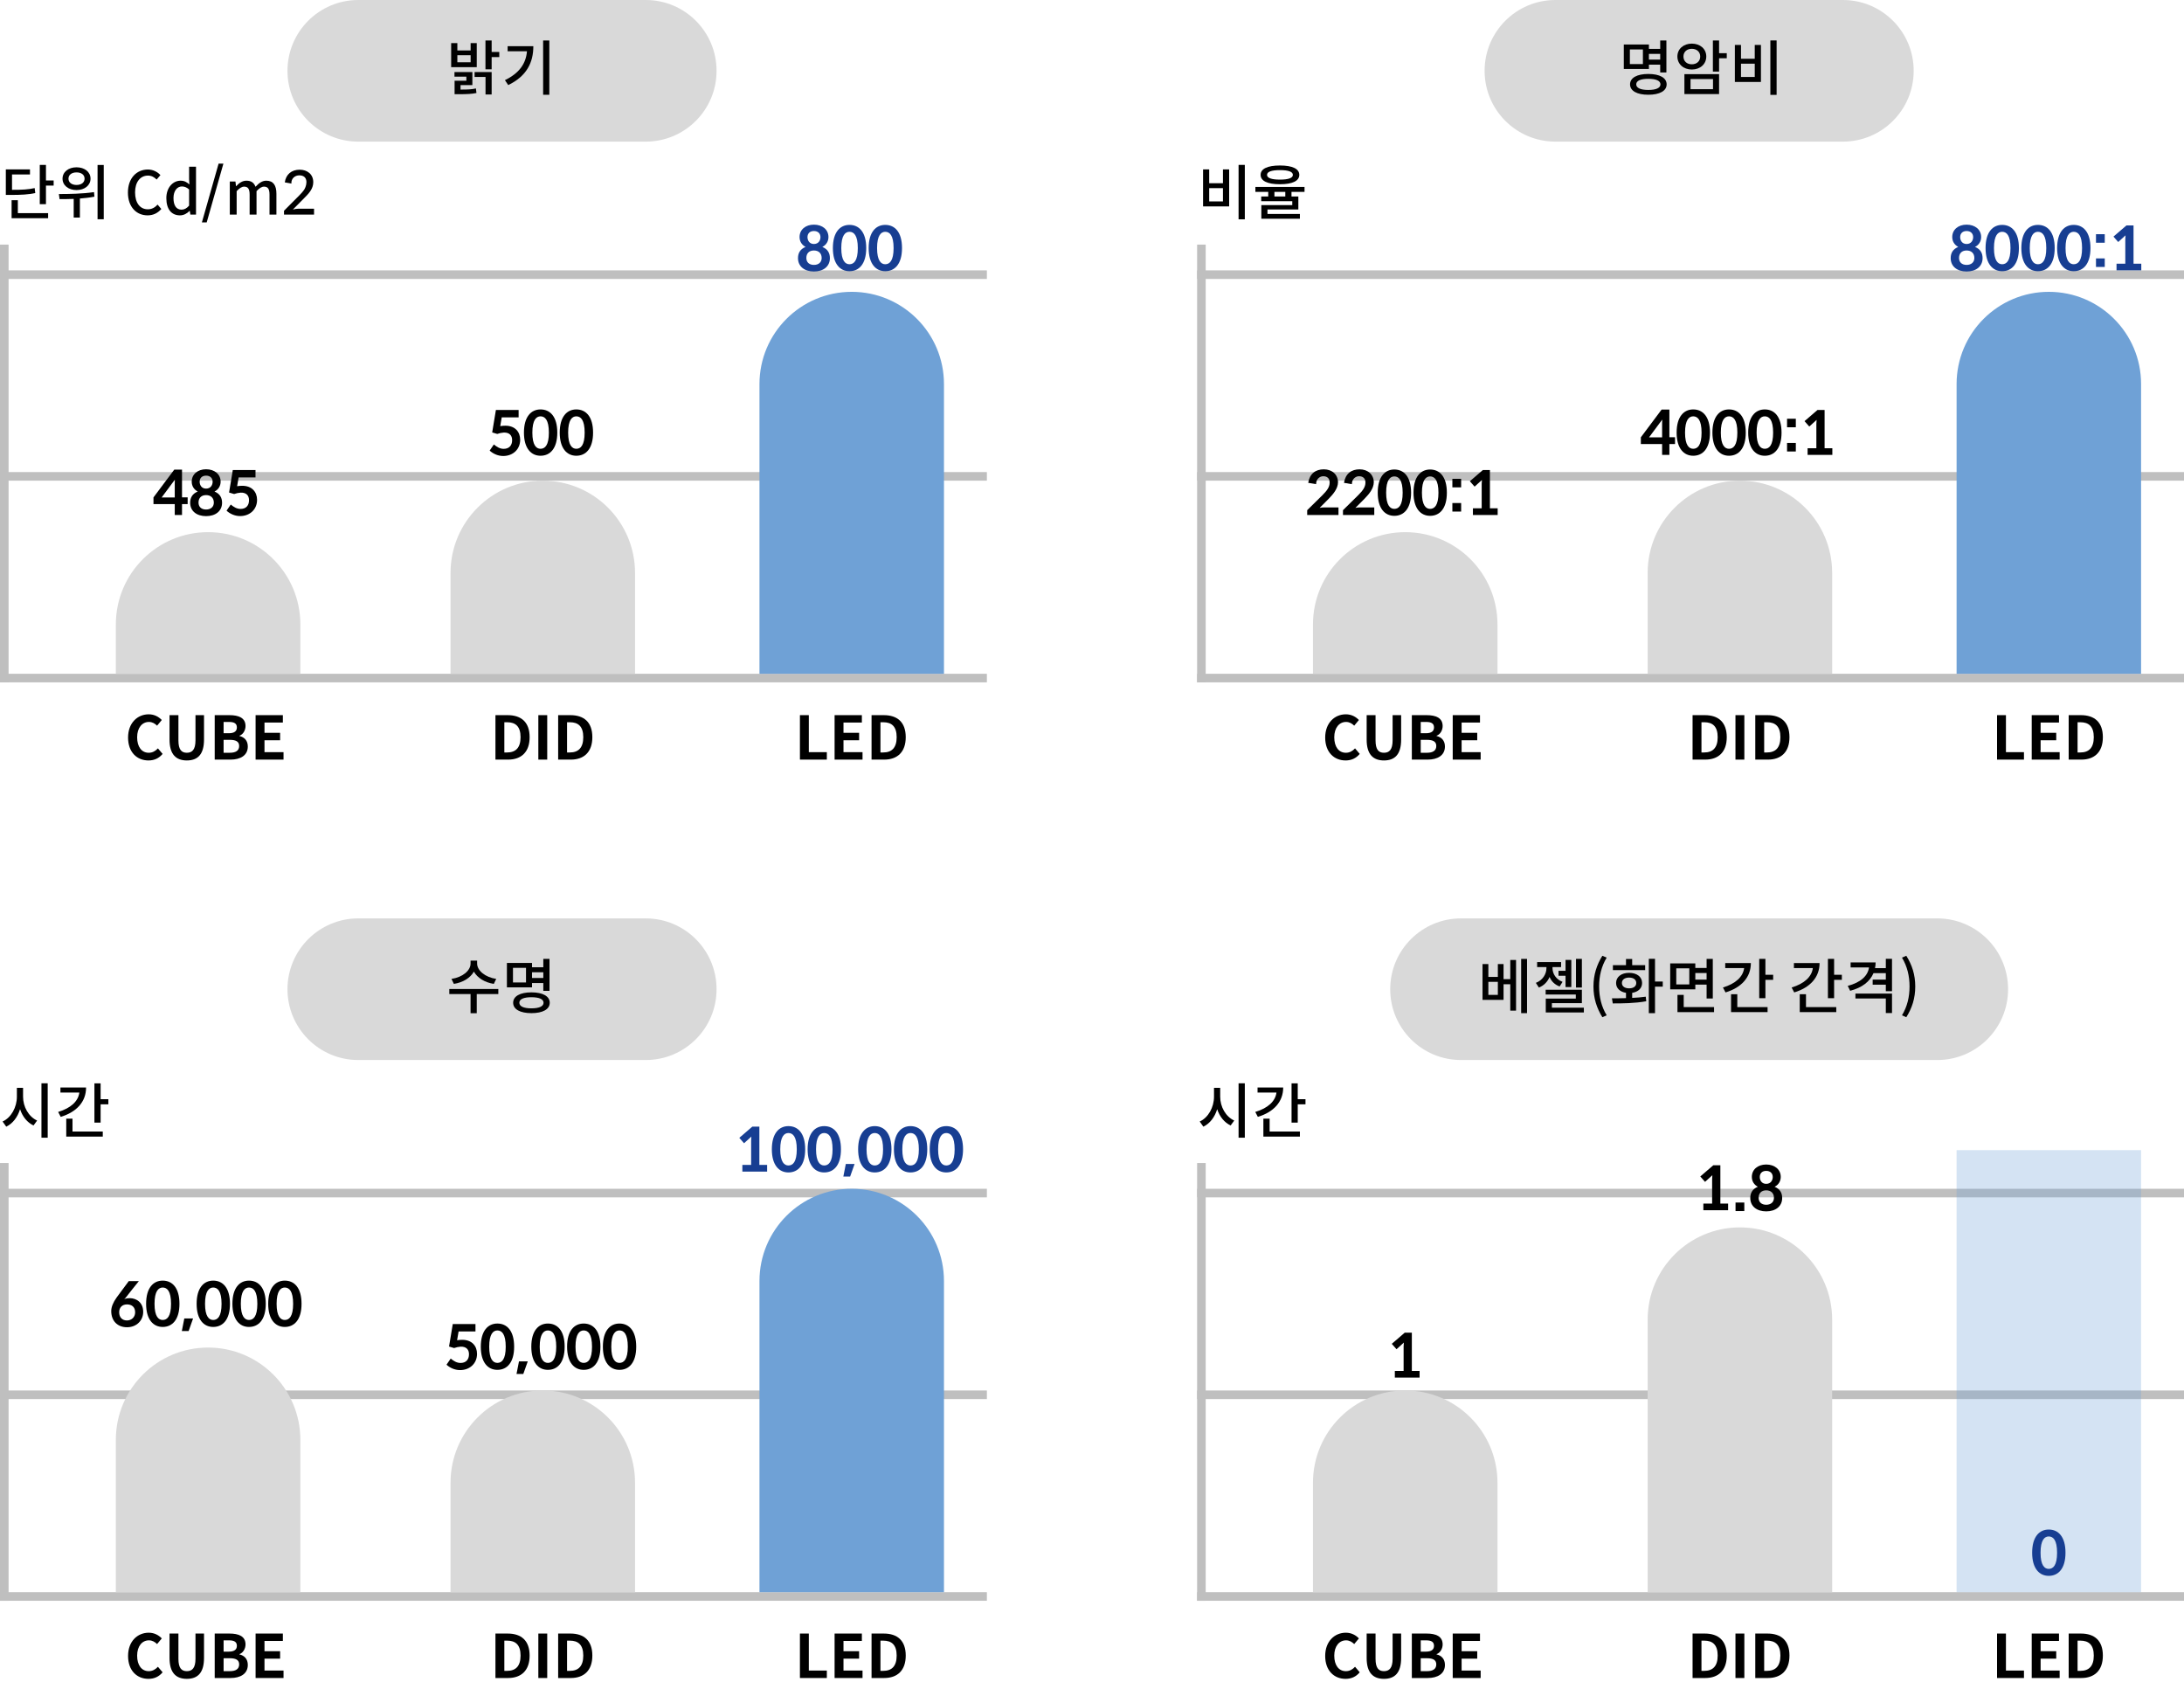<svg width="509" height="392" viewBox="0 0 509 392" fill="none" xmlns="http://www.w3.org/2000/svg">
<path d="M67 16.5C67 7.387 74.387 0 83.5 0H150.5C159.613 0 167 7.387 167 16.5V16.5C167 25.613 159.613 33 150.5 33H83.5C74.387 33 67 25.613 67 16.5V16.5Z" fill="#D9D9D9"/>
<path d="M67 230.5C67 221.387 74.387 214 83.5 214H150.5C159.613 214 167 221.387 167 230.5V230.5C167 239.613 159.613 247 150.5 247H83.5C74.387 247 67 239.613 67 230.5V230.5Z" fill="#D9D9D9"/>
<path d="M346 16.5C346 7.387 353.387 0 362.5 0H429.5C438.613 0 446 7.387 446 16.5V16.5C446 25.613 438.613 33 429.5 33H362.5C353.387 33 346 25.613 346 16.5V16.5Z" fill="#D9D9D9"/>
<path d="M324 230.5C324 221.387 331.387 214 340.5 214H451.5C460.613 214 468 221.387 468 230.5V230.5C468 239.613 460.613 247 451.5 247H340.5C331.387 247 324 239.613 324 230.5V230.5Z" fill="#D9D9D9"/>
<path d="M116.362 13.3V12.11H114.584V9.436H113.142V16.156H114.584V13.3H116.362ZM111.112 15.652V10.038H109.684V11.76H106.59V10.038H105.148V15.652H111.112ZM109.684 12.866V14.504H106.59V12.866H109.684ZM107.332 20.874V19.824H110.09V16.786H105.918V17.864H108.69V18.816H105.946V21.952H106.73C108.956 21.952 109.922 21.896 111.042 21.672L110.916 20.608C109.908 20.832 109.082 20.874 107.332 20.874ZM110.608 16.786V17.934H113.156V22.022H114.584V16.786H110.608Z" fill="black"/>
<path d="M128.023 9.436H126.581V22.078H128.023V9.436ZM124.299 10.766H118.307V11.942H122.815C122.577 14.854 120.995 17.066 117.677 18.676L118.447 19.824C122.787 17.724 124.299 14.532 124.299 10.766Z" fill="black"/>
<path d="M115.088 229.26L115.648 228.098C113.1 227.72 111.196 226.166 111.196 224.514V223.842H109.67V224.514C109.67 226.18 107.794 227.72 105.218 228.098L105.778 229.26C107.92 228.924 109.6 227.874 110.44 226.404C111.28 227.86 112.946 228.924 115.088 229.26ZM116.138 231.626V230.45H104.714V231.626H109.67V236.092H111.112V231.626H116.138Z" fill="black"/>
<path d="M123.991 230.072V229.064H126.623V230.884H128.065V223.436H126.623V225.382H123.991V224.374H118.139V230.072H123.991ZM122.591 225.522V228.924H119.553V225.522H122.591ZM123.991 226.558H126.623V227.888H123.991V226.558ZM123.851 231.234C121.219 231.234 119.595 232.13 119.595 233.656C119.595 235.182 121.219 236.078 123.851 236.078C126.497 236.078 128.121 235.182 128.121 233.656C128.121 232.13 126.497 231.234 123.851 231.234ZM123.851 234.958C122.045 234.958 121.037 234.496 121.037 233.656C121.037 232.816 122.045 232.368 123.851 232.368C125.657 232.368 126.679 232.816 126.679 233.656C126.679 234.496 125.657 234.958 123.851 234.958Z" fill="black"/>
<path d="M384.294 16.072V15.064H386.926V16.884H388.368V9.436H386.926V11.382H384.294V10.374H378.442V16.072H384.294ZM382.894 11.522V14.924H379.856V11.522H382.894ZM384.294 12.558H386.926V13.888H384.294V12.558ZM384.154 17.234C381.522 17.234 379.898 18.13 379.898 19.656C379.898 21.182 381.522 22.078 384.154 22.078C386.8 22.078 388.424 21.182 388.424 19.656C388.424 18.13 386.8 17.234 384.154 17.234ZM384.154 20.958C382.348 20.958 381.34 20.496 381.34 19.656C381.34 18.816 382.348 18.368 384.154 18.368C385.96 18.368 386.982 18.816 386.982 19.656C386.982 20.496 385.96 20.958 384.154 20.958Z" fill="black"/>
<path d="M402.437 13.58V12.39H400.645V9.436H399.203V16.688H400.645V13.58H402.437ZM397.663 13.16C397.663 11.396 396.235 10.164 394.289 10.164C392.371 10.164 390.929 11.396 390.929 13.16C390.929 14.952 392.371 16.198 394.289 16.198C396.235 16.198 397.663 14.952 397.663 13.16ZM392.343 13.16C392.343 12.082 393.155 11.368 394.289 11.368C395.423 11.368 396.249 12.082 396.249 13.16C396.249 14.28 395.423 14.98 394.289 14.98C393.155 14.98 392.343 14.28 392.343 13.16ZM392.567 17.276V21.924H400.645V17.276H392.567ZM393.995 20.776V18.424H399.231V20.776H393.995Z" fill="black"/>
<path d="M414.055 9.422H412.599V22.106H414.055V9.422ZM405.753 10.472H404.325V19.096H410.401V10.472H408.959V13.692H405.753V10.472ZM405.753 17.934V14.84H408.959V17.934H405.753Z" fill="black"/>
<path d="M355.89 223.436H354.518V236.078H355.89V223.436ZM351.984 223.688V228.154H350.416V224.64H349.086V227.636H346.874V224.64H345.516V232.984H350.416V229.344H351.984V235.49H353.328V223.688H351.984ZM349.086 228.784V231.822H346.874V228.784H349.086Z" fill="black"/>
<path d="M368.671 230.114V223.436H367.299V230.114H368.671ZM364.863 226.208H363.225V227.37H364.863V230.002H366.207V223.674H364.863V226.208ZM363.491 229.862L364.163 228.784C362.609 228.196 361.825 226.866 361.825 225.578V225.34H363.827V224.178H358.241V225.34H360.411V225.578C360.411 226.936 359.571 228.392 357.947 229.022L358.647 230.114C359.879 229.624 360.677 228.728 361.139 227.65C361.573 228.658 362.315 229.428 363.491 229.862ZM369.133 234.804H361.685V233.74H368.671V230.618H360.229V231.738H367.257V232.69H360.257V235.924H369.133V234.804Z" fill="black"/>
<path d="M373.444 237.03L374.452 236.582C373.22 234.552 372.688 232.284 372.688 229.862C372.688 227.454 373.22 225.172 374.452 223.142L373.444 222.708C372.142 224.822 371.372 227.104 371.372 229.862C371.372 232.648 372.142 234.902 373.444 237.03Z" fill="black"/>
<path d="M387.52 229.904V228.714H385.714V223.422H384.272V236.078H385.714V229.904H387.52ZM383.418 226.054V224.892H380.394V223.464H378.952V224.892H375.9V226.054H383.418ZM380.394 232.522V231.346C381.794 231.122 382.704 230.282 382.704 229.05C382.704 227.622 381.486 226.684 379.68 226.684C377.888 226.684 376.642 227.622 376.642 229.05C376.642 230.282 377.552 231.108 378.952 231.346V232.578C377.776 232.62 376.642 232.62 375.676 232.62L375.872 233.81C378.028 233.81 380.968 233.796 383.67 233.306L383.558 232.242C382.55 232.396 381.472 232.466 380.394 232.522ZM378 229.05C378 228.266 378.672 227.79 379.68 227.79C380.688 227.79 381.346 228.266 381.346 229.05C381.346 229.834 380.688 230.296 379.68 230.296C378.672 230.296 378 229.834 378 229.05Z" fill="black"/>
<path d="M395.107 230.534V229.428H397.739V232.662H399.181V223.436H397.739V225.55H395.107V224.486H389.255V230.534H395.107ZM393.707 225.634V229.386H390.669V225.634H393.707ZM395.107 226.726H397.739V228.266H395.107V226.726ZM399.475 234.664H392.405V231.822H390.949V235.84H399.475V234.664Z" fill="black"/>
<path d="M413.25 227.132H411.444V223.436H410.002V232.592H411.444V228.322H413.25V227.132ZM408.056 224.402H402.078V225.578H406.488C406.222 227.608 404.514 229.204 401.546 230.1L402.148 231.248C405.83 230.128 408.056 227.748 408.056 224.402ZM404.892 234.664V231.668H403.436V235.84H411.948V234.664H404.892Z" fill="black"/>
<path d="M429.26 227.132H427.454V223.436H426.012V232.592H427.454V228.322H429.26V227.132ZM424.066 224.402H418.088V225.578H422.498C422.232 227.608 420.524 229.204 417.556 230.1L418.158 231.248C421.84 230.128 424.066 227.748 424.066 224.402ZM420.902 234.664V231.668H419.446V235.84H427.958V234.664H420.902Z" fill="black"/>
<path d="M440.949 223.422H439.507V225.592H436.987C437.085 225.186 437.127 224.724 437.127 224.262H431.303V225.424H435.587C435.321 227.398 433.641 228.938 430.631 229.722L431.191 230.87C433.977 230.142 435.797 228.728 436.637 226.754H439.507V228.266H436.441V229.442H439.507V230.968H440.949V223.422ZM432.423 231.514V232.662H439.507V236.05H440.949V231.514H432.423Z" fill="black"/>
<path d="M443.272 236.582L444.28 237.03C445.61 234.902 446.366 232.648 446.366 229.862C446.366 227.104 445.61 224.822 444.28 222.708L443.272 223.142C444.504 225.172 445.036 227.454 445.036 229.862C445.036 232.284 444.504 234.552 443.272 236.582Z" fill="black"/>
<path fill-rule="evenodd" clip-rule="evenodd" d="M-4.45856e-06 159L0 57L2 57L2 159L-4.45856e-06 159Z" fill="#BFBFBF"/>
<path fill-rule="evenodd" clip-rule="evenodd" d="M-4.45856e-06 373L0 271L2 271L2 373L-4.45856e-06 373Z" fill="#BFBFBF"/>
<path fill-rule="evenodd" clip-rule="evenodd" d="M279 159L279 57L281 57L281 159L279 159Z" fill="#BFBFBF"/>
<path fill-rule="evenodd" clip-rule="evenodd" d="M279 373L279 271L281 271L281 373L279 373Z" fill="#BFBFBF"/>
<path fill-rule="evenodd" clip-rule="evenodd" d="M0 157L230 157V159L0 159V157Z" fill="#BFBFBF"/>
<path fill-rule="evenodd" clip-rule="evenodd" d="M0 371H230V373H0V371Z" fill="#BFBFBF"/>
<path fill-rule="evenodd" clip-rule="evenodd" d="M279 157L509 157V159L279 159V157Z" fill="#BFBFBF"/>
<path fill-rule="evenodd" clip-rule="evenodd" d="M279 371H509V373H279V371Z" fill="#BFBFBF"/>
<path fill-rule="evenodd" clip-rule="evenodd" d="M0 110L230 110V112L0 112V110Z" fill="#BFBFBF"/>
<path fill-rule="evenodd" clip-rule="evenodd" d="M0 324H230V326H0V324Z" fill="#BFBFBF"/>
<path fill-rule="evenodd" clip-rule="evenodd" d="M279 110L509 110V112L279 112V110Z" fill="#BFBFBF"/>
<path fill-rule="evenodd" clip-rule="evenodd" d="M279 324H509V326H279V324Z" fill="#BFBFBF"/>
<path fill-rule="evenodd" clip-rule="evenodd" d="M0 63L230 63V65L0 65V63Z" fill="#BFBFBF"/>
<path fill-rule="evenodd" clip-rule="evenodd" d="M0 277H230V279H0V277Z" fill="#BFBFBF"/>
<path fill-rule="evenodd" clip-rule="evenodd" d="M279 63L509 63V65L279 65V63Z" fill="#BFBFBF"/>
<path fill-rule="evenodd" clip-rule="evenodd" d="M279 277H509V279H279V277Z" fill="#BFBFBF"/>
<path d="M34.594 177.196C35.952 177.196 37.044 176.692 37.898 175.67L36.806 174.382C36.246 174.984 35.56 175.404 34.664 175.404C33.026 175.404 31.962 174.046 31.962 171.792C31.962 169.566 33.138 168.222 34.706 168.222C35.49 168.222 36.092 168.586 36.61 169.09L37.702 167.774C37.03 167.06 36.008 166.444 34.664 166.444C32.046 166.444 29.848 168.446 29.848 171.862C29.848 175.32 31.962 177.196 34.594 177.196Z" fill="black"/>
<path d="M43.543 177.196C46.077 177.196 47.547 175.782 47.547 172.338V166.64H45.559V172.52C45.559 174.69 44.775 175.404 43.543 175.404C42.311 175.404 41.583 174.69 41.583 172.52V166.64H39.511V172.338C39.511 175.782 41.023 177.196 43.543 177.196Z" fill="black"/>
<path d="M50.04 166.64V177H53.736C56.018 177 57.754 176.034 57.754 173.948C57.754 172.548 56.928 171.764 55.808 171.498V171.428C56.69 171.134 57.222 170.112 57.222 169.188C57.222 167.242 55.598 166.64 53.47 166.64H50.04ZM53.316 170.854H52.112V168.222H53.344C54.59 168.222 55.206 168.586 55.206 169.496C55.206 170.336 54.66 170.854 53.316 170.854ZM53.554 175.404H52.112V172.394H53.554C55.01 172.394 55.738 172.814 55.738 173.822C55.738 174.9 54.968 175.404 53.554 175.404Z" fill="black"/>
<path d="M59.569 166.64V177H66.079V175.264H61.641V172.492H65.281V170.756H61.641V168.362H65.925V166.64H59.569Z" fill="black"/>
<path d="M34.594 391.196C35.952 391.196 37.044 390.692 37.898 389.67L36.806 388.382C36.246 388.984 35.56 389.404 34.664 389.404C33.026 389.404 31.962 388.046 31.962 385.792C31.962 383.566 33.138 382.222 34.706 382.222C35.49 382.222 36.092 382.586 36.61 383.09L37.702 381.774C37.03 381.06 36.008 380.444 34.664 380.444C32.046 380.444 29.848 382.446 29.848 385.862C29.848 389.32 31.962 391.196 34.594 391.196Z" fill="black"/>
<path d="M43.543 391.196C46.077 391.196 47.547 389.782 47.547 386.338V380.64H45.559V386.52C45.559 388.69 44.775 389.404 43.543 389.404C42.311 389.404 41.583 388.69 41.583 386.52V380.64H39.511V386.338C39.511 389.782 41.023 391.196 43.543 391.196Z" fill="black"/>
<path d="M50.04 380.64V391H53.736C56.018 391 57.754 390.034 57.754 387.948C57.754 386.548 56.928 385.764 55.808 385.498V385.428C56.69 385.134 57.222 384.112 57.222 383.188C57.222 381.242 55.598 380.64 53.47 380.64H50.04ZM53.316 384.854H52.112V382.222H53.344C54.59 382.222 55.206 382.586 55.206 383.496C55.206 384.336 54.66 384.854 53.316 384.854ZM53.554 389.404H52.112V386.394H53.554C55.01 386.394 55.738 386.814 55.738 387.822C55.738 388.9 54.968 389.404 53.554 389.404Z" fill="black"/>
<path d="M59.569 380.64V391H66.079V389.264H61.641V386.492H65.281V384.756H61.641V382.362H65.925V380.64H59.569Z" fill="black"/>
<path d="M313.594 177.196C314.952 177.196 316.044 176.692 316.898 175.67L315.806 174.382C315.246 174.984 314.56 175.404 313.664 175.404C312.026 175.404 310.962 174.046 310.962 171.792C310.962 169.566 312.138 168.222 313.706 168.222C314.49 168.222 315.092 168.586 315.61 169.09L316.702 167.774C316.03 167.06 315.008 166.444 313.664 166.444C311.046 166.444 308.848 168.446 308.848 171.862C308.848 175.32 310.962 177.196 313.594 177.196Z" fill="black"/>
<path d="M322.543 177.196C325.077 177.196 326.547 175.782 326.547 172.338V166.64H324.559V172.52C324.559 174.69 323.775 175.404 322.543 175.404C321.311 175.404 320.583 174.69 320.583 172.52V166.64H318.511V172.338C318.511 175.782 320.023 177.196 322.543 177.196Z" fill="black"/>
<path d="M329.04 166.64V177H332.736C335.018 177 336.754 176.034 336.754 173.948C336.754 172.548 335.928 171.764 334.808 171.498V171.428C335.69 171.134 336.222 170.112 336.222 169.188C336.222 167.242 334.598 166.64 332.47 166.64H329.04ZM332.316 170.854H331.112V168.222H332.344C333.59 168.222 334.206 168.586 334.206 169.496C334.206 170.336 333.66 170.854 332.316 170.854ZM332.554 175.404H331.112V172.394H332.554C334.01 172.394 334.738 172.814 334.738 173.822C334.738 174.9 333.968 175.404 332.554 175.404Z" fill="black"/>
<path d="M338.569 166.64V177H345.079V175.264H340.641V172.492H344.281V170.756H340.641V168.362H344.925V166.64H338.569Z" fill="black"/>
<path d="M313.594 391.196C314.952 391.196 316.044 390.692 316.898 389.67L315.806 388.382C315.246 388.984 314.56 389.404 313.664 389.404C312.026 389.404 310.962 388.046 310.962 385.792C310.962 383.566 312.138 382.222 313.706 382.222C314.49 382.222 315.092 382.586 315.61 383.09L316.702 381.774C316.03 381.06 315.008 380.444 313.664 380.444C311.046 380.444 308.848 382.446 308.848 385.862C308.848 389.32 310.962 391.196 313.594 391.196Z" fill="black"/>
<path d="M322.543 391.196C325.077 391.196 326.547 389.782 326.547 386.338V380.64H324.559V386.52C324.559 388.69 323.775 389.404 322.543 389.404C321.311 389.404 320.583 388.69 320.583 386.52V380.64H318.511V386.338C318.511 389.782 320.023 391.196 322.543 391.196Z" fill="black"/>
<path d="M329.04 380.64V391H332.736C335.018 391 336.754 390.034 336.754 387.948C336.754 386.548 335.928 385.764 334.808 385.498V385.428C335.69 385.134 336.222 384.112 336.222 383.188C336.222 381.242 334.598 380.64 332.47 380.64H329.04ZM332.316 384.854H331.112V382.222H332.344C333.59 382.222 334.206 382.586 334.206 383.496C334.206 384.336 333.66 384.854 332.316 384.854ZM332.554 389.404H331.112V386.394H332.554C334.01 386.394 334.738 386.814 334.738 387.822C334.738 388.9 333.968 389.404 332.554 389.404Z" fill="black"/>
<path d="M338.569 380.64V391H345.079V389.264H340.641V386.492H344.281V384.756H340.641V382.362H344.925V380.64H338.569Z" fill="black"/>
<path d="M42.42 115.884V109.43H40.614C38.976 111.572 37.408 113.756 35.77 115.898V117.466H40.726V120H42.42V117.466H43.736V115.884H42.42ZM40.726 112.65V115.912H37.674L40.754 111.768C40.74 112.146 40.726 112.524 40.726 112.65Z" fill="black"/>
<path d="M48.03 120.266C50.228 120.266 51.754 119.09 51.754 117.144C51.754 115.954 51.222 115.03 49.99 114.54C50.9 114.078 51.418 113.238 51.418 112.23C51.418 110.508 50.004 109.346 48.03 109.346C46.084 109.346 44.684 110.508 44.684 112.23C44.684 113.238 45.188 114.05 46.084 114.54C44.852 115.03 44.32 115.954 44.32 117.144C44.32 119.09 45.846 120.266 48.03 120.266ZM48.03 113.854C46.952 113.854 46.532 112.986 46.532 112.258C46.532 111.46 47.022 110.83 48.03 110.83C49.038 110.83 49.556 111.46 49.556 112.258C49.556 112.986 49.122 113.854 48.03 113.854ZM48.03 118.726C46.91 118.726 46.266 118.082 46.266 117.116C46.266 115.996 46.952 115.366 48.03 115.366C49.108 115.366 49.836 115.996 49.836 117.116C49.836 118.082 49.15 118.726 48.03 118.726Z" fill="black"/>
<path d="M59.548 111.25V109.528H54.256C54.102 110.424 53.822 112.076 53.388 114.764L54.564 115.114C55.068 114.932 55.572 114.834 56.09 114.792C57.378 114.75 58.036 115.436 58.036 116.556C58.036 117.788 57.35 118.586 56.062 118.586C55.166 118.586 54.438 118.11 53.78 117.564L52.8 118.992C53.514 119.664 54.662 120.252 55.95 120.252C58.204 120.252 59.912 118.726 59.912 116.472C59.912 114.624 58.708 113.196 56.468 113.196C56.09 113.196 55.698 113.224 55.264 113.294L55.614 111.25H59.548Z" fill="black"/>
<path d="M30.223 302.49C29.789 302.49 29.411 302.546 29.089 302.658L28.935 302.728L29.285 302.392C30.307 301.09 31.301 299.816 32.365 298.514H30.013L27.171 302.35C26.373 303.47 25.925 304.548 25.925 305.5C25.925 307.754 27.339 309.266 29.607 309.266C31.861 309.266 33.373 307.656 33.373 305.682C33.373 303.54 31.847 302.49 30.223 302.49ZM27.773 305.78C27.773 304.66 28.473 303.946 29.593 303.946C30.727 303.946 31.497 304.562 31.497 305.794C31.497 306.928 30.643 307.684 29.579 307.684C28.501 307.684 27.773 306.97 27.773 305.78Z" fill="black"/>
<path d="M41.824 303.806C41.824 300.082 40.158 298.402 37.918 298.402C35.734 298.402 34.054 300.082 34.054 303.806C34.054 307.502 35.734 309.196 37.918 309.196C40.158 309.196 41.824 307.502 41.824 303.806ZM39.864 303.806C39.864 306.774 38.94 307.572 37.918 307.572C36.952 307.572 36.014 306.774 36.014 303.806C36.014 300.824 36.952 300.012 37.918 300.012C38.94 300.012 39.864 300.824 39.864 303.806Z" fill="black"/>
<path d="M42.954 307.222L42.38 310.148H43.962L44.998 307.222H42.954Z" fill="black"/>
<path d="M53.596 303.806C53.596 300.082 51.93 298.402 49.69 298.402C47.506 298.402 45.826 300.082 45.826 303.806C45.826 307.502 47.506 309.196 49.69 309.196C51.93 309.196 53.596 307.502 53.596 303.806ZM51.636 303.806C51.636 306.774 50.712 307.572 49.69 307.572C48.724 307.572 47.786 306.774 47.786 303.806C47.786 300.824 48.724 300.012 49.69 300.012C50.712 300.012 51.636 300.824 51.636 303.806Z" fill="black"/>
<path d="M61.936 303.806C61.936 300.082 60.27 298.402 58.03 298.402C55.846 298.402 54.166 300.082 54.166 303.806C54.166 307.502 55.846 309.196 58.03 309.196C60.27 309.196 61.936 307.502 61.936 303.806ZM59.976 303.806C59.976 306.774 59.052 307.572 58.03 307.572C57.064 307.572 56.126 306.774 56.126 303.806C56.126 300.824 57.064 300.012 58.03 300.012C59.052 300.012 59.976 300.824 59.976 303.806Z" fill="black"/>
<path d="M70.276 303.806C70.276 300.082 68.61 298.402 66.37 298.402C64.186 298.402 62.506 300.082 62.506 303.806C62.506 307.502 64.186 309.196 66.37 309.196C68.61 309.196 70.276 307.502 70.276 303.806ZM68.316 303.806C68.316 306.774 67.392 307.572 66.37 307.572C65.404 307.572 64.466 306.774 64.466 303.806C64.466 300.824 65.404 300.012 66.37 300.012C67.392 300.012 68.316 300.824 68.316 303.806Z" fill="black"/>
<path d="M308.53 109.36C306.612 109.36 305.226 110.368 304.89 112.51L306.724 112.818C306.738 112.538 306.766 112.328 306.836 112.118C307.06 111.502 307.62 110.97 308.404 110.97C309.314 110.97 309.888 111.474 309.888 112.44C309.888 113.518 309.23 114.358 308.166 115.422L304.652 118.88V120H311.946V118.236H308.586C308.264 118.236 307.928 118.25 307.55 118.348L309.72 116.164C310.756 115.086 311.792 113.868 311.834 112.398C311.834 110.606 310.476 109.36 308.53 109.36Z" fill="black"/>
<path d="M316.87 109.36C314.952 109.36 313.566 110.368 313.23 112.51L315.064 112.818C315.078 112.538 315.106 112.328 315.176 112.118C315.4 111.502 315.96 110.97 316.744 110.97C317.654 110.97 318.228 111.474 318.228 112.44C318.228 113.518 317.57 114.358 316.506 115.422L312.992 118.88V120H320.286V118.236H316.926C316.604 118.236 316.268 118.25 315.89 118.348L318.06 116.164C319.096 115.086 320.132 113.868 320.174 112.398C320.174 110.606 318.816 109.36 316.87 109.36Z" fill="black"/>
<path d="M328.864 114.806C328.864 111.082 327.198 109.402 324.958 109.402C322.774 109.402 321.094 111.082 321.094 114.806C321.094 118.502 322.774 120.196 324.958 120.196C327.198 120.196 328.864 118.502 328.864 114.806ZM326.904 114.806C326.904 117.774 325.98 118.572 324.958 118.572C323.992 118.572 323.054 117.774 323.054 114.806C323.054 111.824 323.992 111.012 324.958 111.012C325.98 111.012 326.904 111.824 326.904 114.806Z" fill="black"/>
<path d="M337.203 114.806C337.203 111.082 335.537 109.402 333.297 109.402C331.113 109.402 329.433 111.082 329.433 114.806C329.433 118.502 331.113 120.196 333.297 120.196C335.537 120.196 337.203 118.502 337.203 114.806ZM335.243 114.806C335.243 117.774 334.319 118.572 333.297 118.572C332.331 118.572 331.393 117.774 331.393 114.806C331.393 111.824 332.331 111.012 333.297 111.012C334.319 111.012 335.243 111.824 335.243 114.806Z" fill="black"/>
<path d="M340.531 113.56V111.572H338.487V113.56H340.531ZM340.531 119.202V117.214H338.487V119.202H340.531Z" fill="black"/>
<path d="M347.238 109.528H345.586L342.562 112.132L343.668 113.392L345.376 111.838L345.32 112.748V118.446H343.276V120H349.044V118.446H347.238V109.528Z" fill="black"/>
<path d="M329.042 310.528H327.39L324.366 313.132L325.472 314.392L327.18 312.838L327.124 313.748V319.446H325.08V321H330.848V319.446H329.042V310.528Z" fill="black"/>
<path d="M120.868 97.25V95.528H115.576C115.422 96.424 115.142 98.076 114.708 100.764L115.884 101.114C116.388 100.932 116.892 100.834 117.41 100.792C118.698 100.75 119.356 101.436 119.356 102.556C119.356 103.788 118.67 104.586 117.382 104.586C116.486 104.586 115.758 104.11 115.1 103.564L114.12 104.992C114.834 105.664 115.982 106.252 117.27 106.252C119.524 106.252 121.232 104.726 121.232 102.472C121.232 100.624 120.028 99.196 117.788 99.196C117.41 99.196 117.018 99.224 116.584 99.294L116.934 97.25H120.868Z" fill="black"/>
<path d="M129.88 100.806C129.88 97.082 128.214 95.402 125.974 95.402C123.79 95.402 122.11 97.082 122.11 100.806C122.11 104.502 123.79 106.196 125.974 106.196C128.214 106.196 129.88 104.502 129.88 100.806ZM127.92 100.806C127.92 103.774 126.996 104.572 125.974 104.572C125.008 104.572 124.07 103.774 124.07 100.806C124.07 97.824 125.008 97.012 125.974 97.012C126.996 97.012 127.92 97.824 127.92 100.806Z" fill="black"/>
<path d="M138.22 100.806C138.22 97.082 136.554 95.402 134.314 95.402C132.13 95.402 130.45 97.082 130.45 100.806C130.45 104.502 132.13 106.196 134.314 106.196C136.554 106.196 138.22 104.502 138.22 100.806ZM136.26 100.806C136.26 103.774 135.336 104.572 134.314 104.572C133.348 104.572 132.41 103.774 132.41 100.806C132.41 97.824 133.348 97.012 134.314 97.012C135.336 97.012 136.26 97.824 136.26 100.806Z" fill="black"/>
<path d="M110.813 310.25V308.528H105.521C105.367 309.424 105.087 311.076 104.653 313.764L105.829 314.114C106.333 313.932 106.837 313.834 107.355 313.792C108.643 313.75 109.301 314.436 109.301 315.556C109.301 316.788 108.615 317.586 107.327 317.586C106.431 317.586 105.703 317.11 105.045 316.564L104.065 317.992C104.779 318.664 105.927 319.252 107.215 319.252C109.469 319.252 111.177 317.726 111.177 315.472C111.177 313.624 109.973 312.196 107.733 312.196C107.355 312.196 106.963 312.224 106.529 312.294L106.879 310.25H110.813Z" fill="black"/>
<path d="M119.824 313.806C119.824 310.082 118.158 308.402 115.918 308.402C113.734 308.402 112.054 310.082 112.054 313.806C112.054 317.502 113.734 319.196 115.918 319.196C118.158 319.196 119.824 317.502 119.824 313.806ZM117.864 313.806C117.864 316.774 116.94 317.572 115.918 317.572C114.952 317.572 114.014 316.774 114.014 313.806C114.014 310.824 114.952 310.012 115.918 310.012C116.94 310.012 117.864 310.824 117.864 313.806Z" fill="black"/>
<path d="M120.954 317.222L120.38 320.148H121.962L122.998 317.222H120.954Z" fill="black"/>
<path d="M131.596 313.806C131.596 310.082 129.93 308.402 127.69 308.402C125.506 308.402 123.826 310.082 123.826 313.806C123.826 317.502 125.506 319.196 127.69 319.196C129.93 319.196 131.596 317.502 131.596 313.806ZM129.636 313.806C129.636 316.774 128.712 317.572 127.69 317.572C126.724 317.572 125.786 316.774 125.786 313.806C125.786 310.824 126.724 310.012 127.69 310.012C128.712 310.012 129.636 310.824 129.636 313.806Z" fill="black"/>
<path d="M139.936 313.806C139.936 310.082 138.27 308.402 136.03 308.402C133.846 308.402 132.166 310.082 132.166 313.806C132.166 317.502 133.846 319.196 136.03 319.196C138.27 319.196 139.936 317.502 139.936 313.806ZM137.976 313.806C137.976 316.774 137.052 317.572 136.03 317.572C135.064 317.572 134.126 316.774 134.126 313.806C134.126 310.824 135.064 310.012 136.03 310.012C137.052 310.012 137.976 310.824 137.976 313.806Z" fill="black"/>
<path d="M148.276 313.806C148.276 310.082 146.61 308.402 144.37 308.402C142.186 308.402 140.506 310.082 140.506 313.806C140.506 317.502 142.186 319.196 144.37 319.196C146.61 319.196 148.276 317.502 148.276 313.806ZM146.316 313.806C146.316 316.774 145.392 317.572 144.37 317.572C143.404 317.572 142.466 316.774 142.466 313.806C142.466 310.824 143.404 310.012 144.37 310.012C145.392 310.012 146.316 310.824 146.316 313.806Z" fill="black"/>
<path d="M389.064 101.884V95.43H387.258C385.62 97.572 384.052 99.756 382.414 101.898V103.466H387.37V106H389.064V103.466H390.38V101.884H389.064ZM387.37 98.65V101.912H384.318L387.398 97.768C387.384 98.146 387.37 98.524 387.37 98.65Z" fill="black"/>
<path d="M398.524 100.806C398.524 97.082 396.858 95.402 394.618 95.402C392.434 95.402 390.754 97.082 390.754 100.806C390.754 104.502 392.434 106.196 394.618 106.196C396.858 106.196 398.524 104.502 398.524 100.806ZM396.564 100.806C396.564 103.774 395.64 104.572 394.618 104.572C393.652 104.572 392.714 103.774 392.714 100.806C392.714 97.824 393.652 97.012 394.618 97.012C395.64 97.012 396.564 97.824 396.564 100.806Z" fill="black"/>
<path d="M406.864 100.806C406.864 97.082 405.198 95.402 402.958 95.402C400.774 95.402 399.094 97.082 399.094 100.806C399.094 104.502 400.774 106.196 402.958 106.196C405.198 106.196 406.864 104.502 406.864 100.806ZM404.904 100.806C404.904 103.774 403.98 104.572 402.958 104.572C401.992 104.572 401.054 103.774 401.054 100.806C401.054 97.824 401.992 97.012 402.958 97.012C403.98 97.012 404.904 97.824 404.904 100.806Z" fill="black"/>
<path d="M415.203 100.806C415.203 97.082 413.537 95.402 411.297 95.402C409.113 95.402 407.433 97.082 407.433 100.806C407.433 104.502 409.113 106.196 411.297 106.196C413.537 106.196 415.203 104.502 415.203 100.806ZM413.243 100.806C413.243 103.774 412.319 104.572 411.297 104.572C410.331 104.572 409.393 103.774 409.393 100.806C409.393 97.824 410.331 97.012 411.297 97.012C412.319 97.012 413.243 97.824 413.243 100.806Z" fill="black"/>
<path d="M418.531 99.56V97.572H416.487V99.56H418.531ZM418.531 105.202V103.214H416.487V105.202H418.531Z" fill="black"/>
<path d="M425.238 95.528H423.586L420.562 98.132L421.668 99.392L423.376 97.838L423.32 98.748V104.446H421.276V106H427.044V104.446H425.238V95.528Z" fill="black"/>
<path d="M400.944 271.528H399.292L396.268 274.132L397.374 275.392L399.082 273.838L399.026 274.748V280.446H396.982V282H402.75V280.446H400.944V271.528Z" fill="black"/>
<path d="M406.526 282.196V280.208H404.482V282.196H406.526Z" fill="black"/>
<path d="M411.628 282.266C413.826 282.266 415.352 281.09 415.352 279.144C415.352 277.954 414.82 277.03 413.588 276.54C414.498 276.078 415.016 275.238 415.016 274.23C415.016 272.508 413.602 271.346 411.628 271.346C409.682 271.346 408.282 272.508 408.282 274.23C408.282 275.238 408.786 276.05 409.682 276.54C408.45 277.03 407.918 277.954 407.918 279.144C407.918 281.09 409.444 282.266 411.628 282.266ZM411.628 275.854C410.55 275.854 410.13 274.986 410.13 274.258C410.13 273.46 410.62 272.83 411.628 272.83C412.636 272.83 413.154 273.46 413.154 274.258C413.154 274.986 412.72 275.854 411.628 275.854ZM411.628 280.726C410.508 280.726 409.864 280.082 409.864 279.116C409.864 277.996 410.55 277.366 411.628 277.366C412.706 277.366 413.434 277.996 413.434 279.116C413.434 280.082 412.748 280.726 411.628 280.726Z" fill="black"/>
<path d="M189.69 63.266C191.888 63.266 193.414 62.09 193.414 60.144C193.414 58.954 192.882 58.03 191.65 57.54C192.56 57.078 193.078 56.238 193.078 55.23C193.078 53.508 191.664 52.346 189.69 52.346C187.744 52.346 186.344 53.508 186.344 55.23C186.344 56.238 186.848 57.05 187.744 57.54C186.512 58.03 185.98 58.954 185.98 60.144C185.98 62.09 187.506 63.266 189.69 63.266ZM189.69 56.854C188.612 56.854 188.192 55.986 188.192 55.258C188.192 54.46 188.682 53.83 189.69 53.83C190.698 53.83 191.216 54.46 191.216 55.258C191.216 55.986 190.782 56.854 189.69 56.854ZM189.69 61.726C188.57 61.726 187.926 61.082 187.926 60.116C187.926 58.996 188.612 58.366 189.69 58.366C190.768 58.366 191.496 58.996 191.496 60.116C191.496 61.082 190.81 61.726 189.69 61.726Z" fill="#173E92"/>
<path d="M201.88 57.806C201.88 54.082 200.214 52.402 197.974 52.402C195.79 52.402 194.11 54.082 194.11 57.806C194.11 61.502 195.79 63.196 197.974 63.196C200.214 63.196 201.88 61.502 201.88 57.806ZM199.92 57.806C199.92 60.774 198.996 61.572 197.974 61.572C197.008 61.572 196.07 60.774 196.07 57.806C196.07 54.824 197.008 54.012 197.974 54.012C198.996 54.012 199.92 54.824 199.92 57.806Z" fill="#173E92"/>
<path d="M210.22 57.806C210.22 54.082 208.554 52.402 206.314 52.402C204.13 52.402 202.45 54.082 202.45 57.806C202.45 61.502 204.13 63.196 206.314 63.196C208.554 63.196 210.22 61.502 210.22 57.806ZM208.26 57.806C208.26 60.774 207.336 61.572 206.314 61.572C205.348 61.572 204.41 60.774 204.41 57.806C204.41 54.824 205.348 54.012 206.314 54.012C207.336 54.012 208.26 54.824 208.26 57.806Z" fill="#173E92"/>
<path d="M176.977 262.528H175.325L172.301 265.132L173.407 266.392L175.115 264.838L175.059 265.748V271.446H173.015V273H178.783V271.446H176.977V262.528Z" fill="#173E92"/>
<path d="M187.655 267.806C187.655 264.082 185.989 262.402 183.749 262.402C181.565 262.402 179.885 264.082 179.885 267.806C179.885 271.502 181.565 273.196 183.749 273.196C185.989 273.196 187.655 271.502 187.655 267.806ZM185.695 267.806C185.695 270.774 184.771 271.572 183.749 271.572C182.783 271.572 181.845 270.774 181.845 267.806C181.845 264.824 182.783 264.012 183.749 264.012C184.771 264.012 185.695 264.824 185.695 267.806Z" fill="#173E92"/>
<path d="M195.994 267.806C195.994 264.082 194.328 262.402 192.088 262.402C189.904 262.402 188.224 264.082 188.224 267.806C188.224 271.502 189.904 273.196 192.088 273.196C194.328 273.196 195.994 271.502 195.994 267.806ZM194.034 267.806C194.034 270.774 193.11 271.572 192.088 271.572C191.122 271.572 190.184 270.774 190.184 267.806C190.184 264.824 191.122 264.012 192.088 264.012C193.11 264.012 194.034 264.824 194.034 267.806Z" fill="#173E92"/>
<path d="M197.124 271.222L196.55 274.148H198.132L199.168 271.222H197.124Z" fill="#173E92"/>
<path d="M207.766 267.806C207.766 264.082 206.1 262.402 203.86 262.402C201.676 262.402 199.996 264.082 199.996 267.806C199.996 271.502 201.676 273.196 203.86 273.196C206.1 273.196 207.766 271.502 207.766 267.806ZM205.806 267.806C205.806 270.774 204.882 271.572 203.86 271.572C202.894 271.572 201.956 270.774 201.956 267.806C201.956 264.824 202.894 264.012 203.86 264.012C204.882 264.012 205.806 264.824 205.806 267.806Z" fill="#173E92"/>
<path d="M216.106 267.806C216.106 264.082 214.44 262.402 212.2 262.402C210.016 262.402 208.336 264.082 208.336 267.806C208.336 271.502 210.016 273.196 212.2 273.196C214.44 273.196 216.106 271.502 216.106 267.806ZM214.146 267.806C214.146 270.774 213.222 271.572 212.2 271.572C211.234 271.572 210.296 270.774 210.296 267.806C210.296 264.824 211.234 264.012 212.2 264.012C213.222 264.012 214.146 264.824 214.146 267.806Z" fill="#173E92"/>
<path d="M224.446 267.806C224.446 264.082 222.78 262.402 220.54 262.402C218.356 262.402 216.676 264.082 216.676 267.806C216.676 271.502 218.356 273.196 220.54 273.196C222.78 273.196 224.446 271.502 224.446 267.806ZM222.486 267.806C222.486 270.774 221.562 271.572 220.54 271.572C219.574 271.572 218.636 270.774 218.636 267.806C218.636 264.824 219.574 264.012 220.54 264.012C221.562 264.012 222.486 264.824 222.486 267.806Z" fill="#173E92"/>
<path d="M458.334 63.266C460.532 63.266 462.058 62.09 462.058 60.144C462.058 58.954 461.526 58.03 460.294 57.54C461.204 57.078 461.722 56.238 461.722 55.23C461.722 53.508 460.308 52.346 458.334 52.346C456.388 52.346 454.988 53.508 454.988 55.23C454.988 56.238 455.492 57.05 456.388 57.54C455.156 58.03 454.624 58.954 454.624 60.144C454.624 62.09 456.15 63.266 458.334 63.266ZM458.334 56.854C457.256 56.854 456.836 55.986 456.836 55.258C456.836 54.46 457.326 53.83 458.334 53.83C459.342 53.83 459.86 54.46 459.86 55.258C459.86 55.986 459.426 56.854 458.334 56.854ZM458.334 61.726C457.214 61.726 456.57 61.082 456.57 60.116C456.57 58.996 457.256 58.366 458.334 58.366C459.412 58.366 460.14 58.996 460.14 60.116C460.14 61.082 459.454 61.726 458.334 61.726Z" fill="#173E92"/>
<path d="M470.524 57.806C470.524 54.082 468.858 52.402 466.618 52.402C464.434 52.402 462.754 54.082 462.754 57.806C462.754 61.502 464.434 63.196 466.618 63.196C468.858 63.196 470.524 61.502 470.524 57.806ZM468.564 57.806C468.564 60.774 467.64 61.572 466.618 61.572C465.652 61.572 464.714 60.774 464.714 57.806C464.714 54.824 465.652 54.012 466.618 54.012C467.64 54.012 468.564 54.824 468.564 57.806Z" fill="#173E92"/>
<path d="M478.863 57.806C478.863 54.082 477.197 52.402 474.957 52.402C472.773 52.402 471.093 54.082 471.093 57.806C471.093 61.502 472.773 63.196 474.957 63.196C477.197 63.196 478.863 61.502 478.863 57.806ZM476.903 57.806C476.903 60.774 475.979 61.572 474.957 61.572C473.991 61.572 473.053 60.774 473.053 57.806C473.053 54.824 473.991 54.012 474.957 54.012C475.979 54.012 476.903 54.824 476.903 57.806Z" fill="#173E92"/>
<path d="M487.203 57.806C487.203 54.082 485.537 52.402 483.297 52.402C481.113 52.402 479.433 54.082 479.433 57.806C479.433 61.502 481.113 63.196 483.297 63.196C485.537 63.196 487.203 61.502 487.203 57.806ZM485.243 57.806C485.243 60.774 484.319 61.572 483.297 61.572C482.331 61.572 481.393 60.774 481.393 57.806C481.393 54.824 482.331 54.012 483.297 54.012C484.319 54.012 485.243 54.824 485.243 57.806Z" fill="#173E92"/>
<path d="M490.531 56.56V54.572H488.487V56.56H490.531ZM490.531 62.202V60.214H488.487V62.202H490.531Z" fill="#173E92"/>
<path d="M497.238 52.528H495.586L492.562 55.132L493.668 56.392L495.376 54.838L495.32 55.748V61.446H493.276V63H499.044V61.446H497.238V52.528Z" fill="#173E92"/>
<path d="M12.503 42.048H10.711V38.422H9.269V47.578H10.711V43.238H12.503V42.048ZM8.219 44.988L8.079 43.826C6.553 44.162 5.195 44.232 2.801 44.232V40.648H6.987V39.472H1.359V45.422H2.381C5.097 45.422 6.567 45.324 8.219 44.988ZM4.159 49.664V46.654H2.703V50.84H11.215V49.664H4.159Z" fill="black"/>
<path d="M24.178 38.436H22.736V51.092H24.178V38.436ZM17.836 44.288C19.726 44.288 21.098 43.196 21.098 41.628C21.098 40.074 19.726 38.982 17.836 38.982C15.946 38.982 14.574 40.074 14.574 41.628C14.574 43.196 15.946 44.288 17.836 44.288ZM17.836 40.172C18.956 40.172 19.712 40.732 19.712 41.628C19.712 42.524 18.956 43.098 17.836 43.098C16.716 43.098 15.96 42.524 15.96 41.628C15.96 40.732 16.716 40.172 17.836 40.172ZM22.008 45.828L21.91 44.764C19.194 45.17 15.988 45.212 13.72 45.212L13.888 46.402C14.896 46.402 15.988 46.388 17.178 46.346V50.7H18.62V46.262C19.74 46.164 20.888 46.052 22.008 45.828Z" fill="black"/>
<path d="M34.392 50.182C35.736 50.182 36.758 49.65 37.598 48.698L36.73 47.676C36.114 48.348 35.4 48.768 34.448 48.768C32.628 48.768 31.48 47.27 31.48 44.82C31.48 42.412 32.698 40.914 34.49 40.914C35.33 40.914 35.96 41.292 36.506 41.838L37.388 40.802C36.758 40.116 35.75 39.5 34.462 39.5C31.844 39.5 29.814 41.502 29.814 44.876C29.814 48.236 31.802 50.182 34.392 50.182Z" fill="black"/>
<path d="M41.944 50.182C42.84 50.182 43.611 49.734 44.184 49.132H44.227L44.367 50H45.682V38.842H44.072V41.698L44.142 42.972C43.513 42.426 42.967 42.104 42.071 42.104C40.349 42.104 38.767 43.644 38.767 46.164C38.767 48.754 39.971 50.182 41.944 50.182ZM42.322 48.852C41.09 48.852 40.432 47.886 40.432 46.136C40.432 44.47 41.3 43.448 42.379 43.448C42.953 43.448 43.498 43.63 44.072 44.148V47.914C43.526 48.544 42.953 48.852 42.322 48.852Z" fill="black"/>
<path d="M50.945 38.128L47.053 51.82H48.173L52.065 38.128H50.945Z" fill="black"/>
<path d="M53.558 42.3V50H55.154V44.54C55.798 43.84 56.372 43.49 56.89 43.49C57.786 43.49 58.178 44.008 58.178 45.352V50H59.788V44.54C60.432 43.84 61.006 43.49 61.524 43.49C62.42 43.49 62.812 44.008 62.812 45.352V50H64.422V45.156C64.422 43.182 63.694 42.104 62.056 42.104C61.09 42.104 60.334 42.678 59.55 43.518C59.214 42.622 58.598 42.104 57.422 42.104C56.47 42.104 55.7 42.664 55.042 43.378H55L54.874 42.3H53.558Z" fill="black"/>
<path d="M73.191 50V48.628H69.607C69.159 48.628 68.697 48.712 68.263 48.824L70.895 46.164C71.931 45.128 73.009 44.022 73.009 42.454C73.009 40.578 71.581 39.542 69.845 39.542C67.927 39.542 66.639 40.648 66.373 42.496L67.913 42.776C67.829 41.67 68.655 40.858 69.761 40.858C71.749 40.858 71.665 42.818 70.965 44.078C70.601 44.652 70.153 45.128 69.677 45.604L66.191 49.104V50H73.191Z" fill="black"/>
<path d="M11.116 252.422H9.66V265.106H11.116V252.422ZM5.376 255.558V253.486H3.934V255.558C3.934 257.98 2.618 260.43 0.602 261.326L1.456 262.53C2.982 261.788 4.102 260.318 4.676 258.456C5.25 260.206 6.356 261.564 7.812 262.25L8.652 261.102C6.664 260.206 5.376 257.896 5.376 255.558Z" fill="black"/>
<path d="M25.255 256.132H23.449V252.436H22.007V261.592H23.449V257.322H25.255V256.132ZM20.061 253.402H14.083V254.578H18.493C18.227 256.608 16.519 258.204 13.551 259.1L14.153 260.248C17.835 259.128 20.061 256.748 20.061 253.402ZM16.897 263.664V260.668H15.441V264.84H23.953V263.664H16.897Z" fill="black"/>
<path d="M290.116 38.422H288.66V51.106H290.116V38.422ZM281.814 39.472H280.386V48.096H286.462V39.472H285.02V42.692H281.814V39.472ZM281.814 46.934V43.84H285.02V46.934H281.814Z" fill="black"/>
<path d="M298.305 42.93C301.203 42.93 302.813 42.16 302.813 40.746C302.813 39.332 301.203 38.562 298.305 38.562C295.393 38.562 293.797 39.332 293.797 40.746C293.797 42.16 295.393 42.93 298.305 42.93ZM298.305 39.64C300.279 39.64 301.315 40.018 301.315 40.746C301.315 41.474 300.279 41.852 298.305 41.852C296.331 41.852 295.295 41.474 295.295 40.746C295.295 40.018 296.331 39.64 298.305 39.64ZM300.993 44.708H304.031V43.56H292.579V44.708H295.575V45.786H293.937V46.878H301.175V47.788H293.965V50.966H302.953V49.86H295.393V48.81H302.589V45.786H300.993V44.708ZM299.551 44.708V45.786H297.017V44.708H299.551Z" fill="black"/>
<path d="M290.116 252.422H288.66V265.106H290.116V252.422ZM284.376 255.558V253.486H282.934V255.558C282.934 257.98 281.618 260.43 279.602 261.326L280.456 262.53C281.982 261.788 283.102 260.318 283.676 258.456C284.25 260.206 285.356 261.564 286.812 262.25L287.652 261.102C285.664 260.206 284.376 257.896 284.376 255.558Z" fill="black"/>
<path d="M304.255 256.132H302.449V252.436H301.007V261.592H302.449V257.322H304.255V256.132ZM299.061 253.402H293.083V254.578H297.493C297.227 256.608 295.519 258.204 292.551 259.1L293.153 260.248C296.835 259.128 299.061 256.748 299.061 253.402ZM295.897 263.664V260.668H294.441V264.84H302.953V263.664H295.897Z" fill="black"/>
<path d="M115.469 166.64V177H118.423C121.475 177 123.435 175.25 123.435 171.778C123.435 168.264 121.475 166.64 118.311 166.64H115.469ZM118.185 175.334H117.541V168.292H118.185C120.131 168.292 121.321 169.244 121.321 171.778C121.321 174.298 120.131 175.334 118.185 175.334Z" fill="black"/>
<path d="M125.464 166.64V177H127.536V166.64H125.464Z" fill="black"/>
<path d="M130.085 166.64V177H133.039C136.091 177 138.051 175.25 138.051 171.778C138.051 168.264 136.091 166.64 132.927 166.64H130.085ZM132.801 175.334H132.157V168.292H132.801C134.747 168.292 135.937 169.244 135.937 171.778C135.937 174.298 134.747 175.334 132.801 175.334Z" fill="black"/>
<path d="M115.469 380.64V391H118.423C121.475 391 123.435 389.25 123.435 385.778C123.435 382.264 121.475 380.64 118.311 380.64H115.469ZM118.185 389.334H117.541V382.292H118.185C120.131 382.292 121.321 383.244 121.321 385.778C121.321 388.298 120.131 389.334 118.185 389.334Z" fill="black"/>
<path d="M125.464 380.64V391H127.536V380.64H125.464Z" fill="black"/>
<path d="M130.085 380.64V391H133.039C136.091 391 138.051 389.25 138.051 385.778C138.051 382.264 136.091 380.64 132.927 380.64H130.085ZM132.801 389.334H132.157V382.292H132.801C134.747 382.292 135.937 383.244 135.937 385.778C135.937 388.298 134.747 389.334 132.801 389.334Z" fill="black"/>
<path d="M394.469 166.64V177H397.423C400.475 177 402.435 175.25 402.435 171.778C402.435 168.264 400.475 166.64 397.311 166.64H394.469ZM397.185 175.334H396.541V168.292H397.185C399.131 168.292 400.321 169.244 400.321 171.778C400.321 174.298 399.131 175.334 397.185 175.334Z" fill="black"/>
<path d="M404.463 166.64V177H406.535V166.64H404.463Z" fill="black"/>
<path d="M409.084 166.64V177H412.038C415.09 177 417.05 175.25 417.05 171.778C417.05 168.264 415.09 166.64 411.926 166.64H409.084ZM411.8 175.334H411.156V168.292H411.8C413.746 168.292 414.936 169.244 414.936 171.778C414.936 174.298 413.746 175.334 411.8 175.334Z" fill="black"/>
<path d="M394.469 380.64V391H397.423C400.475 391 402.435 389.25 402.435 385.778C402.435 382.264 400.475 380.64 397.311 380.64H394.469ZM397.185 389.334H396.541V382.292H397.185C399.131 382.292 400.321 383.244 400.321 385.778C400.321 388.298 399.131 389.334 397.185 389.334Z" fill="black"/>
<path d="M404.463 380.64V391H406.535V380.64H404.463Z" fill="black"/>
<path d="M409.084 380.64V391H412.038C415.09 391 417.05 389.25 417.05 385.778C417.05 382.264 415.09 380.64 411.926 380.64H409.084ZM411.8 389.334H411.156V382.292H411.8C413.746 382.292 414.936 383.244 414.936 385.778C414.936 388.298 413.746 389.334 411.8 389.334Z" fill="black"/>
<path d="M186.43 166.64V177H192.702V175.264H188.502V166.64H186.43Z" fill="black"/>
<path d="M194.51 166.64V177H201.02V175.264H196.582V172.492H200.222V170.756H196.582V168.362H200.866V166.64H194.51Z" fill="black"/>
<path d="M203.124 166.64V177H206.078C209.13 177 211.09 175.25 211.09 171.778C211.09 168.264 209.13 166.64 205.966 166.64H203.124ZM205.84 175.334H205.196V168.292H205.84C207.786 168.292 208.976 169.244 208.976 171.778C208.976 174.298 207.786 175.334 205.84 175.334Z" fill="black"/>
<path d="M186.43 380.64V391H192.702V389.264H188.502V380.64H186.43Z" fill="black"/>
<path d="M194.51 380.64V391H201.02V389.264H196.582V386.492H200.222V384.756H196.582V382.362H200.866V380.64H194.51Z" fill="black"/>
<path d="M203.124 380.64V391H206.078C209.13 391 211.09 389.25 211.09 385.778C211.09 382.264 209.13 380.64 205.966 380.64H203.124ZM205.84 389.334H205.196V382.292H205.84C207.786 382.292 208.976 383.244 208.976 385.778C208.976 388.298 207.786 389.334 205.84 389.334Z" fill="black"/>
<path d="M465.43 166.64V177H471.702V175.264H467.502V166.64H465.43Z" fill="black"/>
<path d="M473.51 166.64V177H480.02V175.264H475.582V172.492H479.222V170.756H475.582V168.362H479.866V166.64H473.51Z" fill="black"/>
<path d="M482.124 166.64V177H485.078C488.13 177 490.09 175.25 490.09 171.778C490.09 168.264 488.13 166.64 484.966 166.64H482.124ZM484.84 175.334H484.196V168.292H484.84C486.786 168.292 487.976 169.244 487.976 171.778C487.976 174.298 486.786 175.334 484.84 175.334Z" fill="black"/>
<path d="M465.43 380.64V391H471.702V389.264H467.502V380.64H465.43Z" fill="black"/>
<path d="M473.51 380.64V391H480.02V389.264H475.582V386.492H479.222V384.756H475.582V382.362H479.866V380.64H473.51Z" fill="black"/>
<path d="M482.124 380.64V391H485.078C488.13 391 490.09 389.25 490.09 385.778C490.09 382.264 488.13 380.64 484.966 380.64H482.124ZM484.84 389.334H484.196V382.292H484.84C486.786 382.292 487.976 383.244 487.976 385.778C487.976 388.298 486.786 389.334 484.84 389.334Z" fill="black"/>
<path d="M27 145.5C27 133.626 36.626 124 48.5 124V124C60.374 124 70 133.626 70 145.5V157H27V145.5Z" fill="#D9D9D9"/>
<path d="M27 335.5C27 323.626 36.626 314 48.5 314V314C60.374 314 70 323.626 70 335.5V371H27V335.5Z" fill="#D9D9D9"/>
<path d="M306 145.5C306 133.626 315.626 124 327.5 124V124C339.374 124 349 133.626 349 145.5V157H306V145.5Z" fill="#D9D9D9"/>
<path d="M306 345.5C306 333.626 315.626 324 327.5 324V324C339.374 324 349 333.626 349 345.5V371H306V345.5Z" fill="#D9D9D9"/>
<path d="M105 133.5C105 121.626 114.626 112 126.5 112V112C138.374 112 148 121.626 148 133.5V157H105V133.5Z" fill="#D9D9D9"/>
<path d="M105 345.5C105 333.626 114.626 324 126.5 324V324C138.374 324 148 333.626 148 345.5V371H105V345.5Z" fill="#D9D9D9"/>
<path d="M384 133.5C384 121.626 393.626 112 405.5 112V112C417.374 112 427 121.626 427 133.5V157H384V133.5Z" fill="#D9D9D9"/>
<path d="M384 307.5C384 295.626 393.626 286 405.5 286V286C417.374 286 427 295.626 427 307.5V371H384V307.5Z" fill="#D9D9D9"/>
<path d="M177 89.5C177 77.626 186.626 68 198.5 68V68C210.374 68 220 77.626 220 89.5V157H177V89.5Z" fill="#6FA1D6"/>
<path d="M177 298.5C177 286.626 186.626 277 198.5 277V277C210.374 277 220 286.626 220 298.5V371H177V298.5Z" fill="#6FA1D6"/>
<path d="M456 89.5C456 77.626 465.626 68 477.5 68V68C489.374 68 499 77.626 499 89.5V157H456V89.5Z" fill="#6FA1D6"/>
<path opacity="0.3" d="M456 268H499V371H456V268Z" fill="#6FA1D6"/>
<path d="M481.38 361.806C481.38 358.082 479.714 356.402 477.474 356.402C475.29 356.402 473.61 358.082 473.61 361.806C473.61 365.502 475.29 367.196 477.474 367.196C479.714 367.196 481.38 365.502 481.38 361.806ZM479.42 361.806C479.42 364.774 478.496 365.572 477.474 365.572C476.508 365.572 475.57 364.774 475.57 361.806C475.57 358.824 476.508 358.012 477.474 358.012C478.496 358.012 479.42 358.824 479.42 361.806Z" fill="#173E92"/>
</svg>
